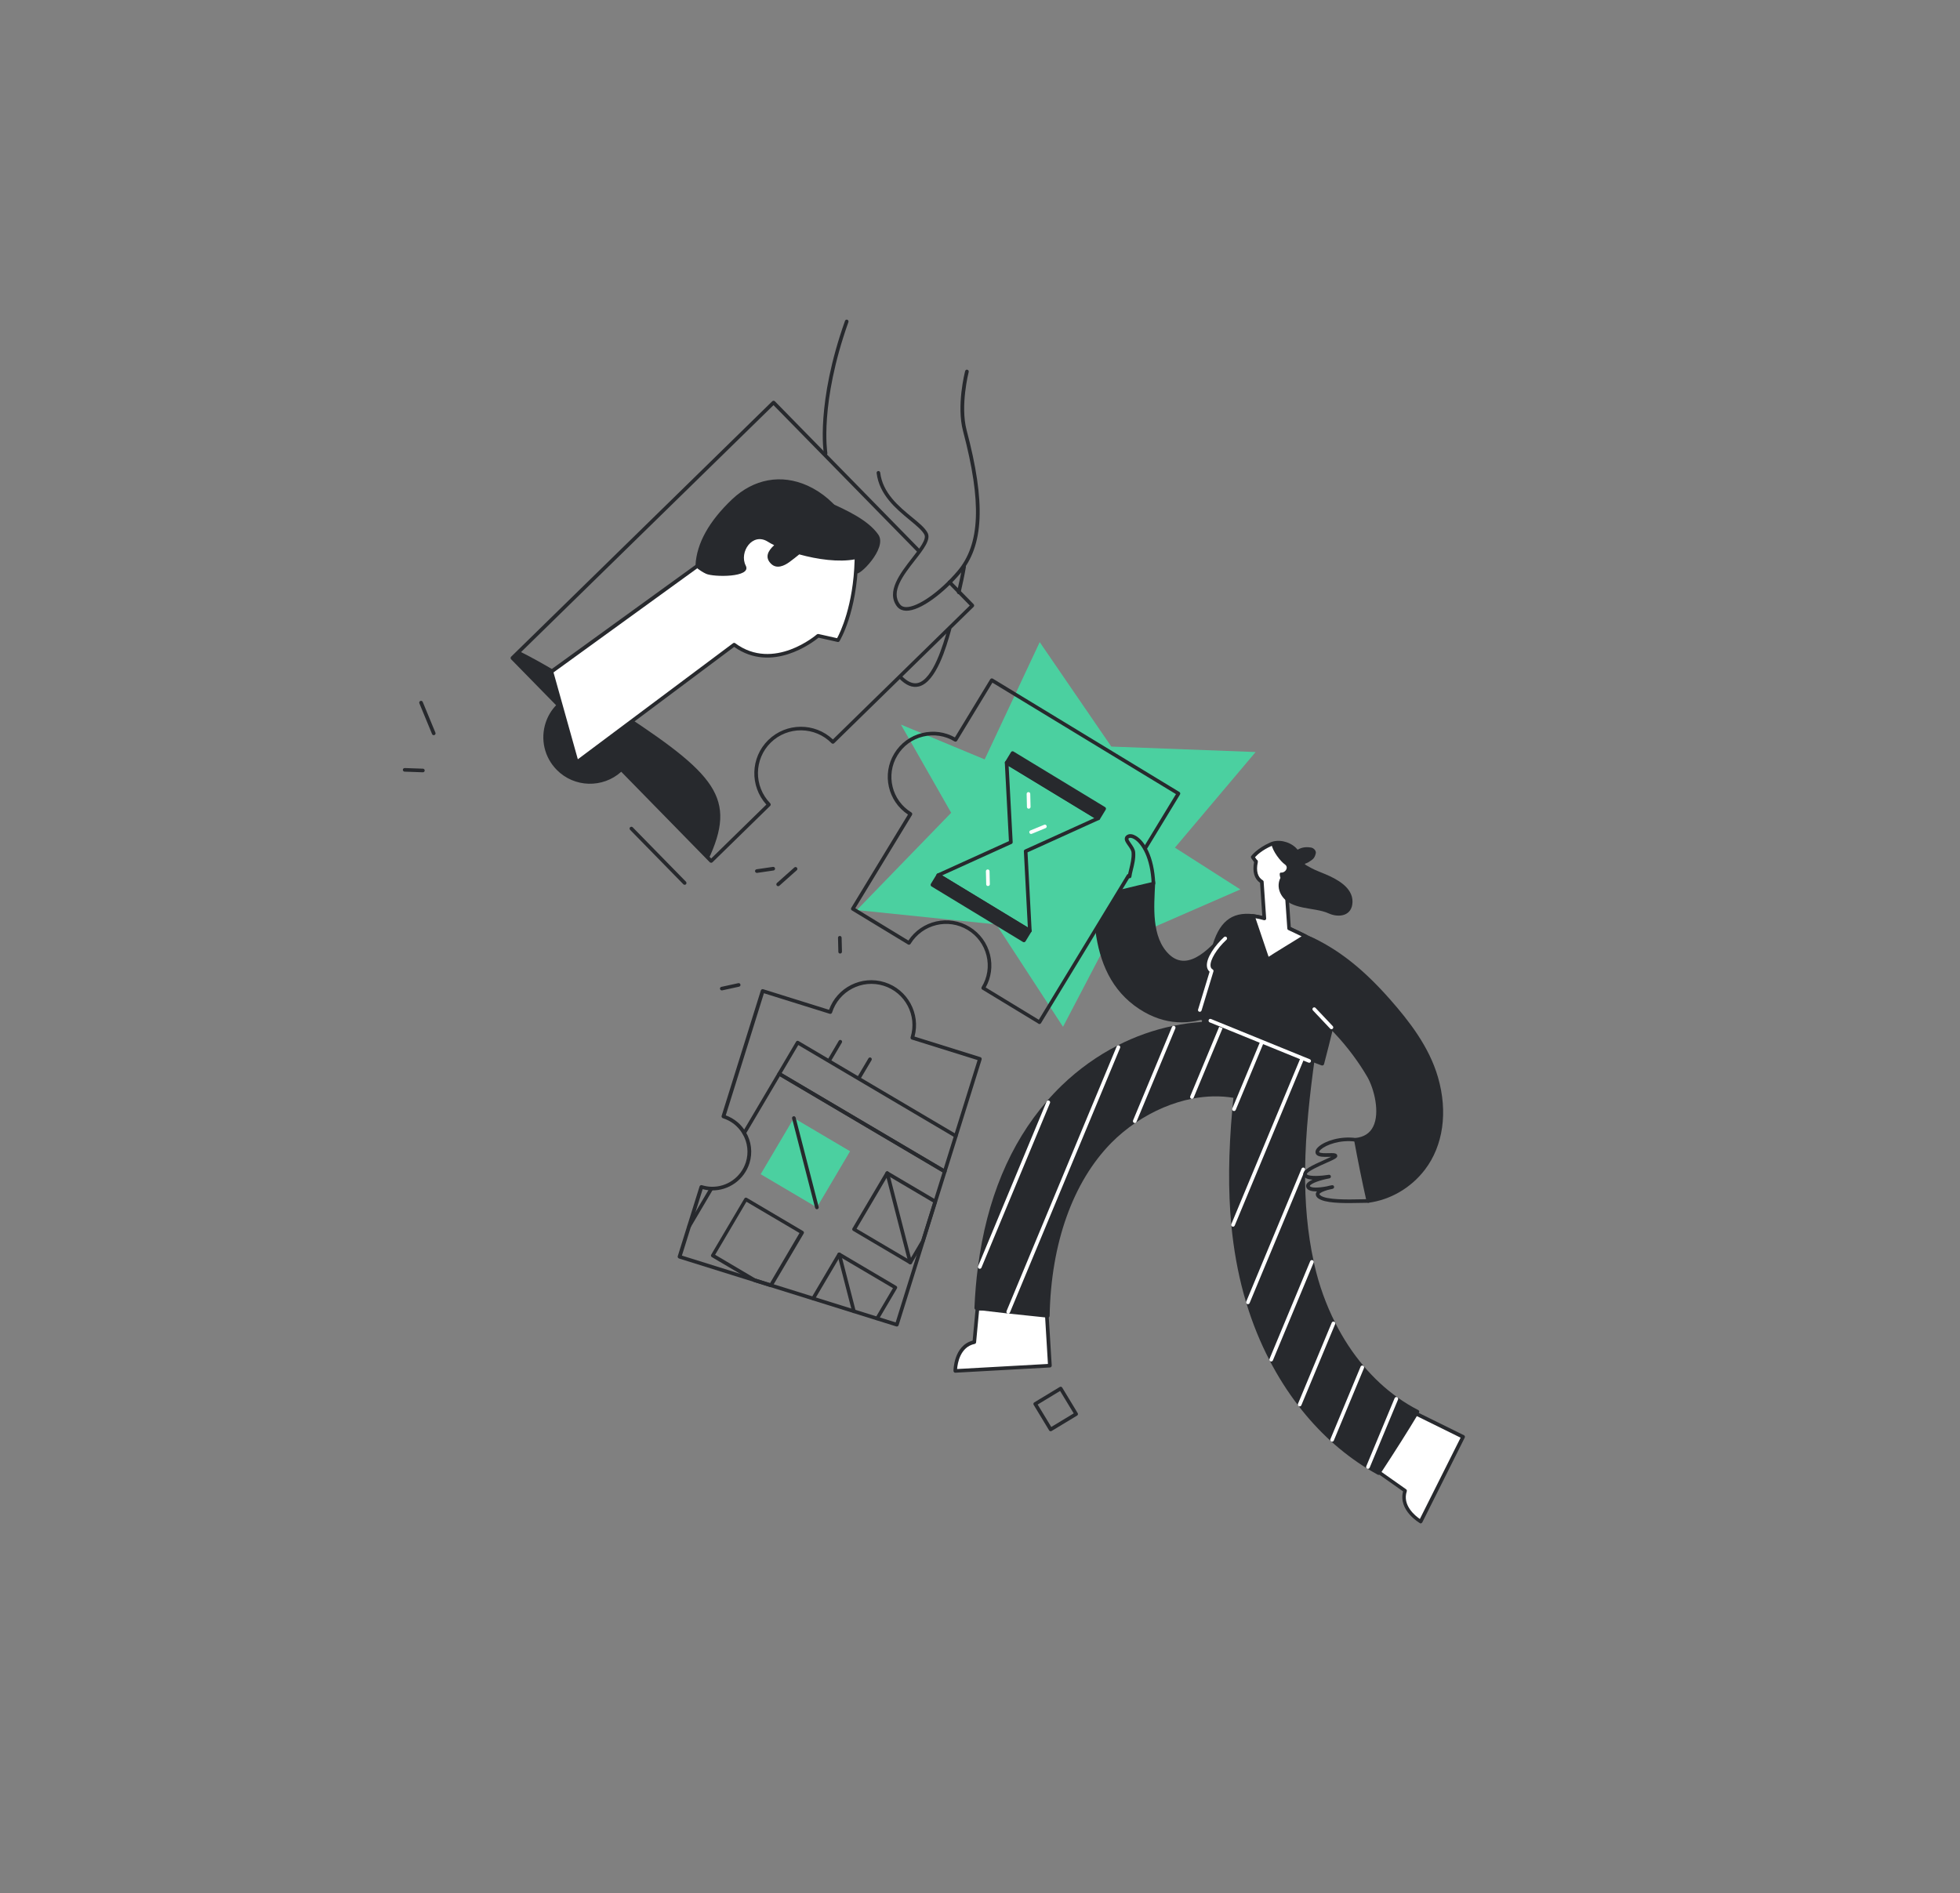 <?xml version="1.0" encoding="UTF-8"?> <svg xmlns="http://www.w3.org/2000/svg" width="738" height="713" viewBox="0 0 738 713" fill="none"><rect x="0" y="0" width="738" height="713" fill="#808080" stroke="none"/> <g clip-path="url(#clip0)"> <path d="M418.435 281.159L472.782 283.218L442.393 319.223L467.027 334.964L415.565 357.41L400.257 386.694L375.129 348.142L322.626 342.734L358.148 306.095L339.218 272.867L370.758 285.993L391.486 241.825L418.435 281.159Z" fill="#4BD0A0"></path> <path d="M255.637 473.938C255.658 473.947 255.679 473.956 255.7 473.965L337.486 499.543C337.844 499.642 338.223 499.45 338.344 499.101L369.619 398.992C369.669 398.813 369.645 398.629 369.562 398.47C369.479 398.31 369.335 398.176 369.156 398.126L344.345 390.37C346.676 381.71 341.723 372.612 333.083 369.915C324.422 367.209 315.199 371.853 312.16 380.295L287.349 372.539C286.991 372.44 286.612 372.631 286.491 372.98L271.713 420.249C271.664 420.428 271.687 420.612 271.77 420.772C271.854 420.931 272.006 421.044 272.177 421.115C275.314 422.097 277.96 424.196 279.604 427.026C281.512 430.24 281.969 434.123 280.842 437.671C279.074 443.297 273.74 447.116 267.848 446.934C266.659 446.913 265.476 446.695 264.274 446.345C263.916 446.245 263.536 446.437 263.416 446.786L255.195 473.08C255.145 473.259 255.168 473.444 255.252 473.603C255.356 473.771 255.488 473.876 255.637 473.938ZM337.245 498.021L256.76 472.859L264.574 447.842C265.679 448.127 266.764 448.279 267.851 448.307C274.342 448.489 280.229 444.302 282.193 438.083C283.428 434.156 282.934 429.884 280.816 426.333C279.114 423.404 276.439 421.193 273.27 420.048L287.641 374.058L312.431 381.804C312.789 381.904 313.168 381.712 313.288 381.363C315.852 373.223 324.556 368.687 332.71 371.232C340.843 373.768 345.407 382.479 342.864 390.628C342.765 390.986 342.957 391.365 343.307 391.485L368.096 399.232L337.245 498.021Z" fill="#27292D"></path> <path d="M259.209 462.476C259.528 462.608 259.881 462.481 260.056 462.179L268.447 447.957C268.631 447.634 268.53 447.218 268.207 447.033C267.884 446.849 267.468 446.95 267.283 447.273L258.893 461.496C258.708 461.818 258.81 462.235 259.133 462.419C259.145 462.449 259.188 462.467 259.209 462.476Z" fill="#27292D"></path> <path d="M279.957 427.323C280.277 427.456 280.629 427.328 280.805 427.027L293.634 405.32L355.367 441.765C355.689 441.949 356.106 441.848 356.29 441.525C356.474 441.203 356.373 440.786 356.05 440.602L293.735 403.815C293.421 403.61 292.996 403.732 292.812 404.054L279.632 426.364C279.448 426.687 279.549 427.103 279.872 427.287C279.893 427.296 279.936 427.314 279.957 427.323Z" fill="#27292D"></path> <path d="M355.45 441.798C355.769 441.931 356.122 441.804 356.297 441.502C356.481 441.18 356.38 440.763 356.057 440.579L294.324 404.134L300.572 393.561L359.536 428.379C359.859 428.563 360.276 428.462 360.46 428.14C360.644 427.817 360.543 427.401 360.22 427.217L300.674 392.056C300.351 391.872 299.934 391.973 299.75 392.295L292.81 404.053C292.718 404.214 292.69 404.402 292.743 404.574C292.796 404.746 292.91 404.893 293.071 404.985L355.386 441.772C355.386 441.772 355.429 441.79 355.45 441.798Z" fill="#27292D"></path> <path d="M342.477 476.096C342.605 476.149 342.772 476.168 342.914 476.128C343.086 476.074 343.233 475.961 343.325 475.8L348.092 467.704C348.11 467.661 348.136 467.597 348.154 467.555L352.791 452.693C352.894 452.386 352.757 452.055 352.498 451.897L334.396 441.22C334.082 441.015 333.656 441.137 333.472 441.46L320.976 462.607C320.884 462.768 320.856 462.956 320.909 463.128C320.963 463.3 321.076 463.447 321.237 463.539L342.401 476.039C342.435 476.078 342.456 476.087 342.477 476.096ZM346.902 467.084L342.503 474.534L322.515 462.748L334.298 442.776L351.355 452.844L346.902 467.084Z" fill="#27292D"></path> <path d="M342.477 476.096C342.604 476.149 342.771 476.168 342.913 476.127C343.278 476.03 343.501 475.674 343.412 475.287L334.745 441.64C334.647 441.275 334.29 441.052 333.904 441.14C333.539 441.238 333.315 441.594 333.404 441.981L342.072 475.628C342.129 475.851 342.285 476.016 342.477 476.096Z" fill="#27292D"></path> <path d="M286.417 442.21L307.581 454.711L320.077 433.564L298.913 421.063L286.417 442.21Z" fill="#4BD0A0"></path> <path d="M307.316 455.349C307.444 455.403 307.611 455.422 307.753 455.381C308.118 455.284 308.341 454.928 308.252 454.541L299.584 420.894C299.487 420.529 299.109 420.297 298.744 420.394C298.378 420.492 298.155 420.848 298.244 421.234L306.912 454.882C306.99 455.114 307.125 455.27 307.316 455.349Z" fill="#27292D"></path> <path d="M305.923 489.65C306.242 489.783 306.595 489.655 306.77 489.354L316.234 473.333L336.222 485.119L329.688 496.198C329.504 496.52 329.606 496.936 329.928 497.121C330.251 497.305 330.668 497.204 330.852 496.881L337.727 485.221C337.911 484.899 337.81 484.482 337.487 484.298L316.323 471.798C316.001 471.614 315.584 471.715 315.4 472.037L305.585 488.662C305.401 488.984 305.502 489.4 305.825 489.585C305.859 489.624 305.901 489.641 305.923 489.65Z" fill="#27292D"></path> <path d="M321.252 494.458C321.379 494.512 321.546 494.531 321.688 494.49C322.053 494.393 322.276 494.036 322.187 493.65L316.666 472.24C316.568 471.875 316.19 471.643 315.825 471.741C315.46 471.838 315.237 472.195 315.326 472.581L320.847 493.991C320.904 494.214 321.06 494.379 321.252 494.458Z" fill="#27292D"></path> <path d="M283.912 482.786C283.933 482.795 283.955 482.803 283.976 482.812L290.071 484.725C290.378 484.828 290.709 484.691 290.867 484.433L302.614 464.546C302.798 464.223 302.696 463.807 302.374 463.622L281.21 451.122C280.887 450.938 280.471 451.039 280.286 451.362L267.791 472.509C267.698 472.67 267.67 472.858 267.724 473.03C267.777 473.202 267.89 473.349 268.052 473.441L283.87 482.768C283.848 482.759 283.87 482.768 283.912 482.786ZM289.937 483.247L284.443 481.51L269.271 472.551L281.053 452.579L301.041 464.365L289.937 483.247Z" fill="#27292D"></path> <path d="M323.119 406.636C323.438 406.769 323.791 406.641 323.966 406.34L328.164 399.254C328.348 398.932 328.247 398.515 327.924 398.331C327.61 398.126 327.184 398.248 327 398.571L322.803 405.656C322.619 405.979 322.72 406.395 323.043 406.58C323.077 406.619 323.098 406.627 323.119 406.636Z" fill="#27292D"></path> <path d="M311.955 400.045C312.274 400.177 312.627 400.05 312.802 399.748L316.978 392.654C317.162 392.331 317.061 391.915 316.738 391.731C316.415 391.546 315.999 391.648 315.815 391.97L311.639 399.065C311.455 399.387 311.556 399.804 311.879 399.988C311.891 400.018 311.912 400.027 311.955 400.045Z" fill="#27292D"></path> <path d="M342.274 258.195C343.509 258.709 344.736 258.82 345.955 258.529C352.548 256.907 356.388 243.36 358.02 237.577L358.16 237.062C358.259 236.704 358.046 236.316 357.688 236.216C357.33 236.117 356.942 236.33 356.843 236.688L356.703 237.204C355.26 242.292 351.446 255.775 345.605 257.211C343.715 257.672 341.647 256.762 339.508 254.524C339.251 254.242 338.827 254.24 338.545 254.497C338.263 254.754 338.262 255.178 338.519 255.46C339.798 256.766 341.04 257.681 342.274 258.195Z" fill="#27292D"></path> <path d="M360.763 223.724C360.805 223.742 360.827 223.751 360.869 223.768C361.236 223.846 361.603 223.625 361.681 223.258C362.386 220.183 363.107 216.89 363.692 213.566C363.749 213.19 363.518 212.844 363.121 212.779C362.745 212.722 362.39 212.974 362.334 213.35C361.767 216.632 361.033 219.894 360.328 222.969C360.277 223.272 360.465 223.6 360.763 223.724Z" fill="#27292D"></path> <path d="M339.4 229.652C339.91 229.865 340.487 229.98 341.15 230.006C346.635 230.144 355.575 223.061 361.562 215.996C370.48 205.486 371.205 189.345 363.958 162.003C361.515 152.753 364.713 140.211 364.744 140.074C364.843 139.716 364.622 139.35 364.242 139.242C363.884 139.142 363.496 139.355 363.409 139.743C363.269 140.259 360.081 152.779 362.618 162.343C369.717 189.2 369.091 204.983 360.487 215.099C353.84 222.912 345.525 228.733 341.147 228.633C340.133 228.61 339.397 228.279 338.896 227.621C335.228 222.876 340.151 216.567 344.486 211.01C347.788 206.796 350.633 203.139 349.238 200.613C348.219 198.741 345.984 196.913 343.397 194.789C338.466 190.74 332.349 185.7 331.418 177.977C331.372 177.608 331.033 177.343 330.664 177.389C330.296 177.435 330.03 177.773 330.076 178.142C331.085 186.396 337.443 191.637 342.531 195.85C344.999 197.9 347.145 199.642 348.034 201.284C349.004 203.035 346.281 206.518 343.406 210.187C338.997 215.862 333.495 222.903 337.798 228.462C338.248 228.998 338.782 229.395 339.4 229.652Z" fill="#27292D"></path> <path d="M310.59 171.381C310.697 171.426 310.833 171.458 310.975 171.417C311.353 171.349 311.597 171.002 311.529 170.625C311.506 170.44 308.526 151.984 319.457 121.279C319.577 120.93 319.373 120.52 319.045 120.409C318.695 120.288 318.295 120.471 318.175 120.82C307.114 151.896 310.168 170.657 310.191 170.841C310.23 171.107 310.399 171.302 310.59 171.381Z" fill="#27292D"></path> <path d="M391.098 385.6C391.226 385.653 391.371 385.663 391.534 385.631C391.706 385.578 391.875 385.474 391.958 385.334L425.506 330.158C425.69 329.835 425.589 329.419 425.275 329.214C424.952 329.029 424.536 329.13 424.33 329.444L391.145 384.047L371.141 371.88C373.225 368.131 373.811 363.784 372.785 359.59C371.702 355.172 368.962 351.437 365.078 349.072C357.245 344.315 347.065 346.64 342.043 354.206L322.04 342.039L343.398 306.916C343.582 306.593 343.481 306.177 343.167 305.971C335.797 301.482 333.42 291.835 337.908 284.471C340.076 280.882 343.517 278.372 347.571 277.39C351.625 276.407 355.854 277.044 359.416 279.225C359.739 279.409 360.155 279.308 360.361 278.995L373.672 257.089L442.786 299.076L430.614 319.085C430.43 319.408 430.531 319.824 430.845 320.029C431.159 320.235 431.584 320.113 431.79 319.799L444.304 299.208C444.396 299.047 444.424 298.859 444.392 298.696C444.339 298.524 444.234 298.356 444.094 298.273L373.804 255.572C373.481 255.388 373.064 255.489 372.859 255.802L359.548 277.708C355.797 275.623 351.447 275.036 347.251 276.059C342.832 277.139 339.096 279.876 336.732 283.757C331.977 291.583 334.308 301.76 341.889 306.762L320.522 341.906C320.43 342.068 320.401 342.256 320.433 342.419C320.487 342.591 320.591 342.759 320.732 342.842L341.899 355.693C342.213 355.899 342.638 355.776 342.844 355.463C347.332 348.099 356.982 345.728 364.373 350.226C367.944 352.385 370.457 355.826 371.463 359.888C372.469 363.949 371.812 368.167 369.632 371.726C369.54 371.887 369.512 372.075 369.544 372.238C369.597 372.41 369.702 372.578 369.842 372.662L391.009 385.513C391.034 385.573 391.056 385.582 391.098 385.6Z" fill="#27292D"></path> <path d="M387.499 351.168C387.69 351.248 387.917 351.242 388.116 351.125C388.344 350.996 388.472 350.75 388.445 350.514L386.895 321.001L413.797 308.794C414.017 308.686 414.187 308.457 414.191 308.209C414.194 307.961 414.073 307.711 413.857 307.571L379.376 286.634C379.181 286.503 378.881 286.503 378.674 286.642C378.445 286.771 378.318 287.017 378.344 287.253L379.894 316.766L352.992 328.973C352.751 329.072 352.602 329.31 352.599 329.558C352.596 329.806 352.716 330.056 352.933 330.196L387.414 351.133C387.435 351.142 387.478 351.159 387.499 351.168ZM412.073 308.077L385.912 319.944C385.632 320.077 385.466 320.357 385.517 320.653L387.015 349.27L354.746 329.678L368.137 323.599L380.907 317.811C381.157 317.69 381.315 317.432 381.306 317.153L379.783 288.476L412.073 308.077Z" fill="#27292D"></path> <path d="M378.484 286.861L380.691 283.239C380.783 283.077 380.93 282.964 381.115 282.941C381.287 282.888 381.496 282.925 381.627 283.029L416.108 303.966C416.431 304.15 416.523 304.588 416.339 304.91L414.132 308.533C414.04 308.694 413.893 308.808 413.709 308.831C413.567 308.872 413.422 308.861 413.273 308.799C413.23 308.781 413.209 308.772 413.187 308.764L378.707 287.827C378.371 287.613 378.27 287.196 378.484 286.861Z" fill="#27292D"></path> <path d="M350.506 332.852L352.713 329.229C352.805 329.068 352.952 328.954 353.136 328.931C353.308 328.878 353.496 328.906 353.649 329.02L388.13 349.956C388.291 350.048 388.405 350.196 388.428 350.38C388.481 350.552 388.453 350.74 388.339 350.892L386.133 354.515C385.957 354.816 385.592 354.913 385.294 354.789C385.252 354.772 385.23 354.763 385.188 354.745L350.707 333.808C350.414 333.612 350.313 333.195 350.506 332.852Z" fill="#27292D"></path> <path d="M387.09 304.516C387.176 304.551 387.27 304.565 387.372 304.558C387.754 304.542 388.053 304.242 388.037 303.861L387.924 298.974C387.907 298.593 387.608 298.294 387.226 298.31C386.845 298.326 386.546 298.625 386.562 299.006L386.675 303.894C386.684 304.172 386.856 304.418 387.09 304.516Z" fill="white"></path> <path d="M387.98 314.018C388.15 314.089 388.326 314.087 388.506 314.013L393.689 311.878C394.051 311.729 394.21 311.346 394.061 310.985C393.912 310.623 393.529 310.464 393.167 310.613L387.984 312.747C387.623 312.896 387.463 313.279 387.613 313.641C387.678 313.843 387.81 313.947 387.98 314.018Z" fill="white"></path> <path d="M371.755 333.637C371.84 333.672 371.934 333.686 372.036 333.679C372.418 333.663 372.717 333.364 372.701 332.983L372.588 328.095C372.571 327.714 372.272 327.415 371.89 327.431C371.509 327.447 371.21 327.746 371.226 328.127L371.339 333.015C371.327 333.284 371.499 333.53 371.755 333.637Z" fill="white"></path> <path d="M267.538 324.873C267.623 324.908 267.717 324.922 267.789 324.928C267.965 324.926 268.146 324.851 268.272 324.729L289.998 303.481C290.258 303.215 290.26 302.792 290.002 302.51C283.771 296.124 283.864 285.883 290.228 279.649C296.592 273.416 306.881 273.531 313.121 279.895C313.387 280.156 313.811 280.157 314.093 279.9L366.607 228.526C366.868 228.26 366.869 227.837 366.612 227.555L358.025 218.792C357.759 218.531 357.335 218.53 357.053 218.787C356.793 219.052 356.791 219.476 357.049 219.758L365.159 228.048L313.611 278.477C306.799 272.049 296.045 272.09 289.274 278.703C282.532 285.304 282.278 296.052 288.549 303.003L267.79 323.306L267.245 322.755L234.396 289.199C234.13 288.938 233.706 288.937 233.425 289.194C227.06 295.427 216.793 295.321 210.553 288.957C206.293 284.614 204.821 278.313 206.753 272.53C207.583 270.056 208.961 267.885 210.809 266.084C210.935 265.962 211.005 265.792 211.012 265.595C211.01 265.419 210.936 265.239 210.813 265.113L193.893 247.816L195.992 245.771L291.252 152.58L345.414 207.88C345.68 208.14 346.103 208.142 346.385 207.885C346.646 207.619 346.647 207.195 346.39 206.914L291.76 151.119C291.638 150.994 291.468 150.923 291.271 150.916C291.095 150.918 290.915 150.992 290.789 151.114L192.453 247.317C192.192 247.583 192.191 248.006 192.448 248.288L209.39 265.593C207.618 267.451 206.313 269.627 205.483 272.101C203.399 278.37 204.98 285.19 209.607 289.91C216.214 296.652 226.967 296.911 233.918 290.647L267.304 324.775C267.376 324.781 267.453 324.837 267.538 324.873Z" fill="#27292D"></path> <path d="M210.358 265.547C203.703 272.059 203.579 282.736 210.098 289.391C216.616 296.046 227.277 296.166 233.941 289.633L266.79 323.189C267.113 322.774 267.371 322.333 267.593 321.801C277.472 299.141 267.995 290.357 228.199 264.613C213.929 255.406 203.408 249.131 195.512 245.246L192.939 247.769L210.358 265.547Z" fill="#27292D"></path> <path d="M217.177 287.073L276.427 242.794C291.547 253.976 308.037 239.431 308.037 239.431L315.552 241.112C315.552 241.112 321.908 230.758 322.48 211.086C323.052 191.413 296.384 169.462 276.181 188.549C267.061 197.204 262.909 205.381 262.572 213.15L207.638 252.939L217.177 287.073Z" fill="white"></path> <path d="M216.911 287.713C216.933 287.721 216.933 287.721 216.954 287.73C217.175 287.798 217.411 287.771 217.597 287.624L276.433 243.621C290.627 253.669 305.982 241.971 308.211 240.154L315.38 241.765C315.675 241.838 315.955 241.705 316.112 241.446C316.371 241.005 322.576 230.713 323.131 211.083C323.456 200.041 315.245 187.916 304.034 182.876C294.147 178.437 283.822 180.328 275.679 188.017C266.976 196.271 262.338 204.596 261.884 212.765L207.205 252.361C206.98 252.541 206.865 252.818 206.947 253.101L216.516 287.224C216.585 287.477 216.72 287.633 216.911 287.713ZM276.692 242.157C276.479 242.068 276.222 242.086 276.006 242.245L217.573 285.942L208.413 253.238L262.963 213.713C263.14 213.587 263.241 213.405 263.257 213.187C263.604 205.272 268.111 197.143 276.649 189.045C287.226 179.05 298.019 181.671 303.503 184.152C314.233 188.967 322.097 200.548 321.787 211.073C321.293 228.158 316.353 238.228 315.198 240.342L308.187 238.772C307.978 238.734 307.754 238.791 307.577 238.917C307.421 239.052 291.321 252.96 276.832 242.24C276.79 242.222 276.735 242.174 276.692 242.157Z" fill="#27292D"></path> <path d="M276.174 188.57C277.114 187.689 278.144 186.595 279.272 185.443C281.11 184.387 282.939 183.351 284.79 182.325C286.708 181.975 288.909 181.544 289.877 181.498C296.519 181.917 294.719 181.143 300.835 182.166C302.213 182.814 309.416 186.386 310.714 187.226C311.406 187.963 312.098 188.7 312.768 189.428C318.724 192.156 326.863 195.817 330.708 201.335C334.336 206.537 322.971 217.526 322.559 215.758C322.184 214.08 322.586 211.553 322.021 209.97C322.005 210.188 322.011 210.415 321.995 210.633C315.785 211.816 307.749 210.668 300.943 208.783C299.731 209.776 298.507 210.738 297.249 211.662C295.273 213.11 292.478 214.367 290.386 212.374C287.851 209.946 289.134 207.462 291.496 205.326C290.608 204.881 289.792 204.442 289.143 204.022C283.325 200.303 278.187 207.97 280.802 213.026C283.141 217.542 268.603 217.38 265.847 216.084C264.651 215.536 263.599 214.824 262.574 214.048C262.581 205.992 266.673 197.54 276.174 188.57Z" fill="#27292D"></path> <path d="M257.546 333.163C257.802 333.27 258.076 333.209 258.28 333.02C258.54 332.754 258.542 332.33 258.285 332.049L238.227 311.551C237.961 311.29 237.538 311.288 237.256 311.545C236.995 311.811 236.994 312.235 237.251 312.517L257.308 333.014C257.376 333.092 257.461 333.128 257.546 333.163Z" fill="#27292D"></path> <path d="M292.735 333.686C292.969 333.784 293.256 333.753 293.46 333.564L300.008 327.731C300.289 327.474 300.312 327.059 300.064 326.756C299.806 326.474 299.391 326.451 299.088 326.699L292.541 332.533C292.259 332.79 292.237 333.204 292.485 333.507C292.574 333.594 292.65 333.651 292.735 333.686Z" fill="#27292D"></path> <path d="M284.728 328.683C284.835 328.728 284.95 328.751 285.083 328.731L291.25 327.83C291.619 327.784 291.894 327.424 291.826 327.046C291.758 326.669 291.411 326.425 291.042 326.471L284.874 327.372C284.506 327.418 284.231 327.778 284.299 328.155C284.347 328.4 284.515 328.595 284.728 328.683Z" fill="#27292D"></path> <path d="M316.079 359.069C316.164 359.104 316.258 359.118 316.361 359.111C316.742 359.095 317.041 358.796 317.025 358.415L316.896 353.146C316.88 352.765 316.58 352.466 316.199 352.482C315.817 352.498 315.518 352.797 315.534 353.178L315.664 358.447C315.664 358.746 315.823 358.963 316.079 359.069Z" fill="#27292D"></path> <path d="M271.511 372.931C271.639 372.984 271.784 372.995 271.917 372.976L278.288 371.585C278.645 371.509 278.898 371.14 278.8 370.775C278.724 370.419 278.355 370.166 277.99 370.263L271.618 371.654C271.262 371.73 271.009 372.099 271.107 372.464C271.172 372.666 271.32 372.852 271.511 372.931Z" fill="#27292D"></path> <path d="M395.337 538.961C395.528 539.041 395.755 539.036 395.954 538.919L405.561 533.111C405.721 533.028 405.834 532.876 405.862 532.688C405.912 532.509 405.889 532.325 405.775 532.177L399.96 522.572C399.772 522.244 399.341 522.14 399.035 522.336L389.427 528.144C389.268 528.227 389.154 528.379 389.126 528.567C389.077 528.746 389.1 528.93 389.213 529.077L395.028 538.683C395.078 538.804 395.209 538.908 395.337 538.961ZM404.284 532.281L395.837 537.398L390.713 528.953L399.16 523.836L404.284 532.281Z" fill="#27292D"></path> <path d="M163.049 276.821C163.219 276.892 163.395 276.89 163.576 276.816C163.937 276.667 164.097 276.284 163.947 275.923L159.174 264.355C159.025 263.994 158.641 263.834 158.28 263.983C157.918 264.132 157.759 264.515 157.908 264.876L162.682 276.444C162.756 276.625 162.9 276.759 163.049 276.821Z" fill="#27292D"></path> <path d="M152.115 290.559C152.179 290.585 152.273 290.599 152.345 290.605L159.212 290.843C159.584 290.848 159.905 290.557 159.91 290.185C159.915 289.813 159.624 289.492 159.252 289.487L152.385 289.249C152.013 289.244 151.692 289.535 151.687 289.907C151.696 290.185 151.859 290.452 152.115 290.559Z" fill="#27292D"></path> <path d="M394.019 493.176L395.315 514.299L359.662 516.278C359.662 516.278 359.619 506.903 366.842 505.444L368.029 492.814L394.019 493.176Z" fill="white"></path> <path d="M359.397 516.916C359.482 516.952 359.598 516.975 359.7 516.967L395.354 514.989C395.529 514.987 395.719 514.891 395.823 514.76C395.949 514.638 396.008 514.437 396.006 514.262L394.71 493.139C394.685 492.779 394.397 492.509 394.025 492.504L368.034 492.142C367.683 492.146 367.372 492.415 367.354 492.757L366.226 504.887C359.052 506.767 359.005 516.179 359.012 516.282C359.014 516.457 359.088 516.638 359.232 516.773C359.257 516.833 359.333 516.89 359.397 516.916ZM394.58 513.669L360.378 515.578C360.549 513.428 361.524 507.247 366.984 506.126C367.28 506.075 367.51 505.821 367.531 505.531L368.658 493.524L393.386 493.86L394.58 513.669Z" fill="#27292D"></path> <path d="M531.895 531.744L550.888 541.12L534.915 573.021C534.915 573.021 526.76 568.379 529.064 561.404L518.698 554.096L531.895 531.744Z" fill="white"></path> <path d="M534.651 573.66C534.8 573.722 534.946 573.732 535.118 573.679C535.29 573.626 535.446 573.491 535.538 573.33L551.51 541.429C551.602 541.268 551.609 541.071 551.556 540.899C551.503 540.727 551.368 540.571 551.219 540.509L532.226 531.133C531.915 530.979 531.52 531.089 531.345 531.39L518.147 553.742C517.972 554.044 518.052 554.451 518.345 554.648L528.308 561.664C526.379 568.82 534.52 573.555 534.627 573.6C534.588 573.633 534.63 573.651 534.651 573.66ZM549.961 541.433L534.622 572.051C532.853 570.841 527.95 566.904 529.691 561.64C529.785 561.355 529.691 561.041 529.441 560.863L519.575 553.912L532.145 532.646L549.961 541.433Z" fill="#27292D"></path> <path d="M394.203 414.685C395.895 412.72 397.772 410.731 399.823 408.741C406.117 402.677 413.184 397.634 420.805 393.72C427.5 390.293 434.549 387.813 441.782 386.332C445.306 385.603 448.908 385.106 452.499 384.879C452.815 383.638 453.119 382.367 453.415 381.118L467.652 387.043L494.552 398.238L495.063 398.451C493.216 411.829 491.569 426.164 491.414 440.396C491.279 453.139 492.349 464.487 494.648 475.1C494.732 475.559 494.833 475.975 494.938 476.443C496.663 483.998 499.278 491.273 502.695 498.06C505.696 504.049 509.314 509.572 513.468 514.47C517.319 519.016 521.571 522.957 526.149 526.234C528.651 528.024 531.295 529.648 534.016 531.03C534.177 531.122 534.312 531.278 534.365 531.45C534.419 531.622 534.382 531.831 534.289 531.992C530.124 538.941 525.47 546.286 519.66 555.146C519.472 555.417 519.129 555.523 518.831 555.399C518.809 555.39 518.788 555.381 518.767 555.373C517.327 554.574 516.002 553.798 514.728 553.018C509.966 550.063 505.386 546.61 501.128 542.742C496.671 538.692 492.555 534.185 488.85 529.349C484.816 524.103 481.195 518.404 478.067 512.362C474.513 505.543 471.544 498.22 469.259 490.632C468.911 489.489 468.571 488.325 468.265 487.199C466.028 478.958 464.508 470.491 463.631 461.319C462.403 448.432 462.533 434.14 464.008 417.638C464.117 416.236 464.277 414.831 464.407 413.438C459.505 412.62 454.324 412.709 448.972 413.751C441.672 415.154 434.305 418.276 427.674 422.751C424.291 425.061 421.174 427.631 418.452 430.391C403.951 445.139 395.716 468.285 395.221 495.573C395.214 495.77 395.143 495.94 394.987 496.075C394.84 496.188 394.659 496.263 394.471 496.235C389.748 495.766 384.866 495.256 379.566 494.672C375.536 494.218 371.536 493.751 367.514 493.275C367.442 493.269 367.399 493.252 367.335 493.225C367.08 493.119 366.917 492.851 366.908 492.573C367.143 487.207 367.574 481.972 368.241 477.01C371.54 451.686 380.275 430.695 394.203 414.685Z" fill="#27292D"></path> <path d="M478.377 512.691C478.718 512.832 479.131 512.68 479.281 512.318L494.602 475.505C494.743 475.165 494.591 474.752 494.229 474.601C493.867 474.451 493.475 474.612 493.325 474.974L477.996 511.808C477.875 512.157 478.037 512.549 478.377 512.691Z" fill="white"></path> <path d="M469.613 491.102C469.954 491.244 470.367 491.091 470.517 490.73L491.352 440.667C491.493 440.327 491.341 439.914 490.979 439.764C490.617 439.613 490.225 439.774 490.075 440.136L469.24 490.198C469.12 490.547 469.273 490.96 469.613 491.102Z" fill="white"></path> <path d="M491.734 397.09L464.908 461.55C464.767 461.89 464.366 462.073 464.004 461.922C463.642 461.772 463.481 461.38 463.631 461.019L490.457 396.558L491.734 397.09V397.09Z" fill="white"></path> <path d="M514.817 553.104C515.157 553.245 515.57 553.093 515.721 552.731L526.395 527.083C526.536 526.743 526.383 526.33 526.022 526.18C525.681 526.038 525.268 526.19 525.118 526.552L514.444 552.2C514.302 552.54 514.476 552.962 514.817 553.104Z" fill="white"></path> <path d="M501.314 542.893C501.654 543.035 502.067 542.882 502.218 542.521L513.582 515.214C513.724 514.874 513.571 514.461 513.209 514.31C512.847 514.16 512.456 514.321 512.305 514.683L500.941 541.99C500.791 542.351 500.952 542.743 501.314 542.893Z" fill="white"></path> <path d="M489.093 529.6C489.433 529.742 489.846 529.59 489.997 529.228L502.715 498.667C502.857 498.327 502.704 497.914 502.342 497.764C502.001 497.622 501.588 497.774 501.438 498.136L488.72 528.697C488.599 529.046 488.752 529.459 489.093 529.6Z" fill="white"></path> <path d="M476.602 390.793L465.282 417.993C465.14 418.334 464.739 418.516 464.378 418.366C464.037 418.224 463.854 417.823 464.005 417.462L475.325 390.262L476.602 390.793Z" fill="white"></path> <path d="M461.469 384.494L449.441 413.396C449.299 413.736 448.899 413.919 448.537 413.768C448.196 413.627 448.013 413.226 448.164 412.865L460.192 383.963L461.469 384.494Z" fill="white"></path> <path d="M426.998 422.869C427.339 423.011 427.752 422.858 427.902 422.497L442.559 387.279C442.7 386.938 442.548 386.525 442.186 386.375C441.824 386.224 441.432 386.386 441.282 386.747L426.625 421.965C426.505 422.314 426.658 422.727 426.998 422.869Z" fill="white"></path> <path d="M379.358 494.686C379.699 494.828 380.112 494.676 380.262 494.314L421.754 394.615C421.896 394.274 421.743 393.861 421.381 393.711C421.041 393.569 420.628 393.722 420.477 394.083L378.985 493.783C378.865 494.132 379.018 494.545 379.358 494.686Z" fill="white"></path> <path d="M368.643 477.777C368.984 477.918 369.397 477.766 369.547 477.404L395.356 415.39C395.497 415.05 395.344 414.637 394.983 414.486C394.621 414.336 394.229 414.497 394.079 414.859L368.27 476.873C368.141 477.243 368.303 477.635 368.643 477.777Z" fill="white"></path> <path d="M421.961 335.019C426.329 333.943 430.671 332.93 434.93 331.933C434.943 332.263 434.947 332.614 434.929 332.956C434.554 341.357 433.459 352.928 440.181 359.393C447.757 366.687 456.689 355.784 461.509 350.38C471.377 339.267 489.808 353.474 479.823 364.688C466.839 379.27 448.32 392.571 429.023 380.024C418.34 373.058 414.019 362.203 412.465 350.578C415.767 345.465 418.94 340.299 421.961 335.019Z" fill="#27292D"></path> <path d="M425.061 330.695C425.125 330.721 425.188 330.748 425.261 330.753C425.646 330.789 425.958 330.519 426.014 330.144C426.083 329.499 426.292 328.637 426.541 327.618C427.025 325.674 427.632 323.257 427.432 320.978C427.337 319.766 426.547 318.664 425.859 317.679C425.422 317.048 424.805 316.192 424.895 315.855C424.918 315.74 425.107 315.644 425.198 315.607C425.487 315.453 426.15 315.479 427.033 315.997C429.823 317.632 433.247 323.024 433.636 332.767C433.653 333.148 433.983 333.435 434.342 333.41C434.724 333.394 435.011 333.064 434.986 332.704C434.548 322.417 430.936 316.698 427.704 314.804C426.519 314.111 425.413 313.95 424.564 314.37C424.025 314.645 423.669 315.021 423.56 315.524C423.315 316.47 424.013 317.434 424.735 318.458C425.331 319.305 426.008 320.261 426.065 321.083C426.229 323.147 425.646 325.449 425.197 327.308C424.93 328.37 424.703 329.274 424.642 330.022C424.621 330.312 424.805 330.589 425.061 330.695Z" fill="#27292D"></path> <path d="M471.838 344.275C475.193 344.674 479.092 345.922 483.759 348.089L484.635 348.503C487.348 349.782 489.688 350.881 491.754 351.915C491.903 351.977 492.043 352.06 492.192 352.122C505.935 359.114 507.384 364.333 501.993 387.065C501.012 391.222 499.751 396.112 498.536 400.771C498.487 400.95 498.365 401.124 498.184 401.198C498.024 401.282 497.819 401.296 497.618 401.237L449.879 383.241L449.858 383.232C449.539 383.099 449.359 382.75 449.471 382.423C449.503 382.286 453.182 368.947 456.204 357.305C458.793 347.305 463.607 343.295 471.838 344.275Z" fill="#27292D"></path> <path d="M455.479 385.022C455.479 385.022 455.5 385.031 455.479 385.022L492.688 400.183C493.028 400.325 493.441 400.172 493.57 399.802C493.712 399.462 493.55 399.07 493.189 398.919L455.979 383.759C455.639 383.617 455.226 383.769 455.097 384.14C454.976 384.489 455.138 384.88 455.479 385.022Z" fill="white"></path> <path d="M451.49 380.992C451.511 381.001 451.532 381.01 451.554 381.019C451.912 381.118 452.291 380.926 452.411 380.577L456.892 365.85C456.995 365.544 456.85 365.234 456.591 365.076C456.106 364.8 455.86 364.373 455.808 363.777C455.569 361.532 458.156 357.294 461.815 353.902C462.097 353.645 462.098 353.221 461.841 352.94C461.584 352.658 461.16 352.656 460.878 352.913C457.549 355.994 454.098 360.745 454.444 363.933C454.523 364.764 454.891 365.441 455.453 365.95L451.115 380.213C450.991 380.51 451.171 380.859 451.49 380.992Z" fill="white"></path> <path d="M479.621 358.692C482.064 353.72 487.894 349.909 494.905 353.401C505.038 358.391 513.853 365.528 523.514 376.509C530.494 384.454 538.101 394.132 541.437 405.675C545.231 418.756 543.431 431.48 536.489 440.542C531.29 447.336 523.566 451.856 515.294 452.955C515.161 452.974 515.046 452.951 514.94 452.907C514.748 452.827 514.592 452.662 514.544 452.418C512.792 444.628 511.229 436.866 509.858 429.36C509.835 429.176 509.863 428.988 509.977 428.835C510.09 428.683 510.259 428.578 510.443 428.555C513.581 428.214 515.805 426.77 517.037 424.289C519.668 419.046 517.416 410 514.798 405.492C508.812 395.217 497.859 382 485.103 375.694C477.786 372.1 476.807 364.432 479.621 358.692Z" fill="#27292D"></path> <path d="M497.483 451.903C500.76 453.267 507.414 453.117 512.449 453.017C513.481 452.997 514.419 452.963 515.215 452.97C515.587 452.975 515.896 452.654 515.901 452.282C515.906 451.91 515.585 451.602 515.212 451.597C514.407 451.611 513.457 451.615 512.416 451.656C507.505 451.758 499.293 451.933 497.155 450.17C496.914 449.97 496.788 449.792 496.802 449.699C496.933 449.204 498.298 448.624 499.867 448.154C500.682 447.995 501.373 447.833 501.829 447.699C502.194 447.601 502.396 447.236 502.32 446.88C502.243 446.524 501.895 446.279 501.539 446.355C501.11 446.426 500.376 446.57 499.534 446.794C496.496 447.375 493.588 447.463 493.158 446.635C493.622 445.581 497.35 444.363 500.564 443.779C500.942 443.712 501.165 443.355 501.118 442.987C501.051 442.609 500.703 442.365 500.325 442.432C497.567 442.881 493.215 443.141 492.198 442.343C492.088 442.248 492.085 442.196 492.072 442.166C492.016 441.22 497.258 438.885 499.243 438.015C502.761 436.46 503.67 436.015 503.507 435.148C503.327 434.2 502.111 434.243 500.274 434.277C499.088 434.307 497.148 434.348 496.705 433.914C496.678 433.679 496.85 433.326 497.395 432.854C499.332 431.14 504.667 429.119 510.418 429.94C510.794 429.997 511.127 429.737 511.183 429.361C511.24 428.985 510.988 428.631 510.603 428.595C504.78 427.769 498.98 429.647 496.489 431.853C495.7 432.548 495.293 433.227 495.318 433.886C495.326 434.288 495.475 434.65 495.762 434.919C496.615 435.748 498.482 435.702 500.319 435.668C500.598 435.659 500.897 435.659 501.197 435.659C500.477 436.008 499.525 436.435 498.694 436.813C493.793 438.99 490.605 440.532 490.718 442.301C490.75 442.764 490.963 443.152 491.357 443.465C491.979 443.949 493.029 444.186 494.222 444.259C493.15 444.735 492.26 445.313 491.935 445.976C491.727 446.414 491.708 446.88 491.946 447.328C492.496 448.406 494.089 448.719 495.874 448.689C495.683 448.908 495.564 449.133 495.488 449.376C495.375 449.828 495.404 450.539 496.28 451.253C496.607 451.488 496.993 451.699 497.483 451.903Z" fill="#27292D"></path> <path d="M501.068 387.553C501.302 387.65 501.598 387.599 501.802 387.409C502.083 387.152 502.085 386.728 501.828 386.447L495.346 379.583C495.089 379.301 494.665 379.299 494.384 379.556C494.102 379.813 494.1 380.237 494.358 380.519L500.839 387.383C500.885 387.452 500.983 387.517 501.068 387.553Z" fill="white"></path> <path d="M478.575 317.887C483.476 315.71 491.792 320.144 489.072 327.221C487.838 330.425 486.203 332.314 484.282 333.211L485.394 349.617C487.648 350.68 489.668 351.646 491.488 352.553L491.358 352.624L485.841 356.041L485.836 356.114L485.712 356.112L479.629 359.868L479.621 359.89L477.294 361.341L471.76 344.942C473.093 345.097 474.54 345.4 476.101 345.85L475.15 332.056C471.04 329.572 473.371 323.431 472.916 324.465L471.711 322.741C471.724 322.771 473.665 320.086 478.575 317.887Z" fill="white"></path> <path d="M477.025 361.979L477.046 361.988C477.238 362.067 477.453 362.032 477.642 361.936L479.969 360.484C479.999 360.472 480.038 360.438 480.047 360.417L485.961 356.765C486.073 356.737 486.172 356.678 486.259 356.59L486.268 356.569L491.785 353.151C492.013 353.022 492.132 352.796 492.135 352.548C492.139 352.3 491.988 352.063 491.763 351.944C489.985 351.055 488.029 350.116 486.022 349.181L484.958 333.618C486.929 332.542 488.52 330.46 489.686 327.477C490.858 324.422 490.205 321.43 487.914 319.255C485.337 316.81 481.196 315.96 478.272 317.288C473.272 319.523 471.231 322.267 471.135 322.377C470.965 322.605 470.957 322.926 471.129 323.172L472.195 324.689C471.513 328.248 472.294 330.992 474.452 332.465L475.292 344.965C474.03 344.639 472.856 344.4 471.783 344.278C471.544 344.253 471.333 344.34 471.18 344.526C471.028 344.712 470.982 344.943 471.06 345.175L476.594 361.575C476.72 361.752 476.855 361.908 477.025 361.979ZM479.179 359.382L477.664 360.323L472.747 345.802C473.729 345.961 474.77 346.22 475.887 346.535C476.109 346.602 476.332 346.546 476.509 346.42C476.687 346.294 476.784 346.06 476.748 345.845L475.798 332.051C475.792 331.825 475.654 331.617 475.471 331.516C473.552 330.368 472.891 327.997 473.594 324.747C473.622 324.559 473.707 323.996 473.205 323.762L472.542 322.837C473.241 322.055 475.206 320.154 478.815 318.562C481.27 317.462 484.774 318.222 486.963 320.281C488.058 321.31 489.705 323.592 488.404 327.018C487.312 329.882 485.801 331.773 483.97 332.633C483.72 332.754 483.562 333.012 483.571 333.291L484.713 349.684C484.731 349.941 484.87 350.148 485.104 350.246C486.835 351.066 488.523 351.869 490.084 352.618L485.478 355.466C485.448 355.479 485.439 355.5 485.409 355.513C485.379 355.525 485.379 355.525 485.349 355.537L479.266 359.294C479.249 359.336 479.218 359.349 479.179 359.382Z" fill="#27292D"></path> <path d="M483.82 325.559C482.213 324.441 479.182 320.685 478.687 317.734C482.064 316.819 485.055 317.49 487.482 319.099C487.665 319.499 487.86 319.93 488.034 320.352C489.771 319.178 491.411 318.838 493.636 319.19C494.618 319.349 495.713 320.379 495.407 321.474C494.919 323.367 494.307 323.636 492.757 324.662C491.323 325.588 490.035 324.902 493.804 326.945C495.479 327.841 497.289 328.47 499.026 329.217C503.294 331.019 509.372 334.172 509.259 339.664C509.144 344.98 504.155 345.749 500.229 343.965C494.787 341.501 485.989 342.904 482.46 337.044C481.175 334.913 481.144 332.529 482.116 330.613C481.775 329.573 481.652 328.549 482.4 328.611C483.969 328.74 485.363 326.65 483.82 325.559Z" fill="#27292D"></path> </g> <defs> <clipPath id="clip0"> <rect width="582.318" height="530.476" fill="white" transform="matrix(-0.923 -0.384 -0.384 0.923 741.441 223.74)"></rect> </clipPath> </defs> </svg> 